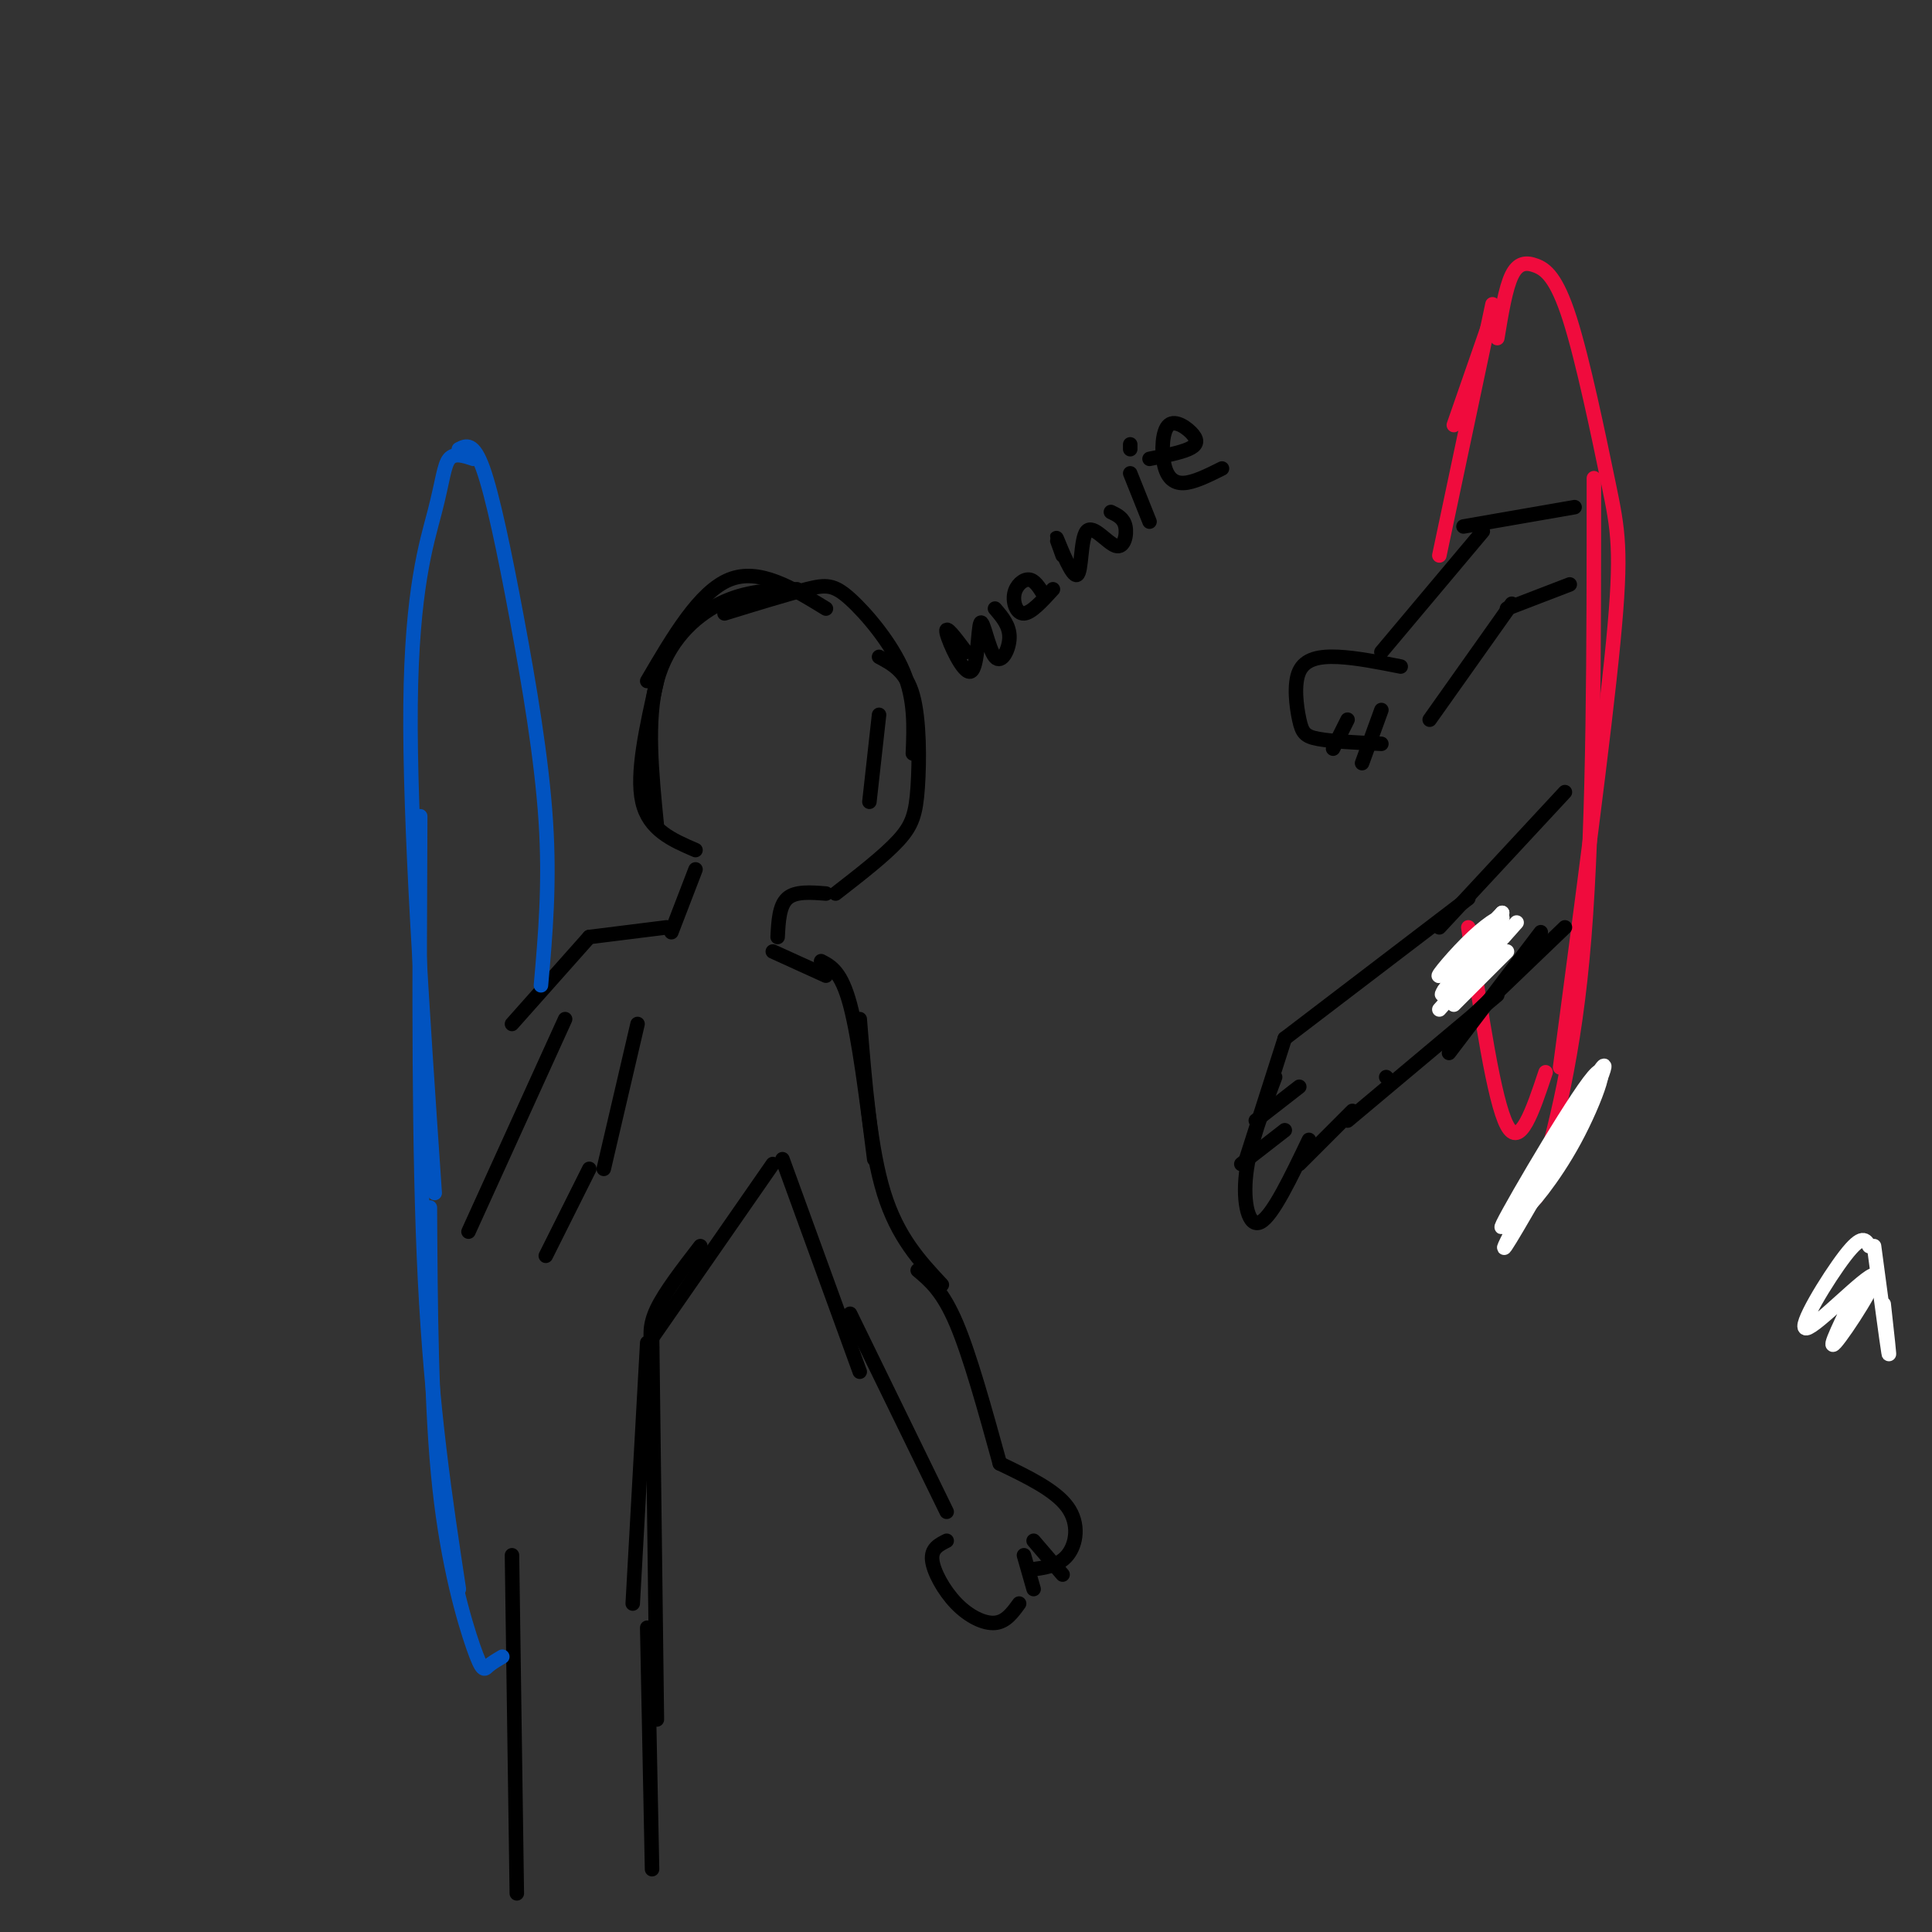 <svg viewBox='0 0 400 400' version='1.1' xmlns='http://www.w3.org/2000/svg' xmlns:xlink='http://www.w3.org/1999/xlink'><rect x="0" y="0" width="400" height="400" fill="#333333" stroke="none"/><g fill='none' stroke='rgb(0,0,0)' stroke-width='3' stroke-linecap='round' stroke-linejoin='round'><path d='M384,270c0.000,0.000 0.100,0.100 0.1,0.1'/><path d='M287,223c0.000,0.000 0.100,0.100 0.1,0.1'/><path d='M150,127c6.482,-1.994 12.964,-3.988 17,-5c4.036,-1.012 5.625,-1.042 9,2c3.375,3.042 8.536,9.155 11,15c2.464,5.845 2.232,11.423 2,17'/><path d='M182,136c2.804,1.494 5.607,2.988 7,8c1.393,5.012 1.375,13.542 1,19c-0.375,5.458 -1.107,7.845 -4,11c-2.893,3.155 -7.946,7.077 -13,11'/><path d='M171,126c-6.917,-4.250 -13.833,-8.500 -20,-6c-6.167,2.500 -11.583,11.750 -17,21'/><path d='M165,122c-5.311,0.156 -10.622,0.311 -16,3c-5.378,2.689 -10.822,7.911 -13,16c-2.178,8.089 -1.089,19.044 0,30'/><path d='M136,141c-2.167,9.583 -4.333,19.167 -3,25c1.333,5.833 6.167,7.917 11,10'/><path d='M144,180c0.000,0.000 -5.000,13.000 -5,13'/><path d='M171,185c-3.167,-0.250 -6.333,-0.500 -8,1c-1.667,1.500 -1.833,4.750 -2,8'/><path d='M160,197c0.000,0.000 11.000,5.000 11,5'/><path d='M170,199c2.083,1.083 4.167,2.167 6,9c1.833,6.833 3.417,19.417 5,32'/><path d='M178,211c1.083,13.417 2.167,26.833 5,36c2.833,9.167 7.417,14.083 12,19'/><path d='M162,240c0.000,0.000 16.000,44.000 16,44'/><path d='M190,263c2.583,2.167 5.167,4.333 8,11c2.833,6.667 5.917,17.833 9,29'/><path d='M176,272c0.000,0.000 20.000,41.000 20,41'/><path d='M207,303c5.733,2.756 11.467,5.511 14,9c2.533,3.489 1.867,7.711 0,10c-1.867,2.289 -4.933,2.644 -8,3'/><path d='M196,319c-1.625,0.815 -3.250,1.631 -3,4c0.250,2.369 2.375,6.292 5,9c2.625,2.708 5.750,4.202 8,4c2.250,-0.202 3.625,-2.101 5,-4'/><path d='M212,322c0.000,0.000 2.000,7.000 2,7'/><path d='M214,319c0.000,0.000 6.000,7.000 6,7'/><path d='M160,241c0.000,0.000 -25.000,36.000 -25,36'/><path d='M138,192c0.000,0.000 -16.000,2.000 -16,2'/><path d='M122,194c0.000,0.000 -16.000,18.000 -16,18'/><path d='M145,258c-3.667,4.750 -7.333,9.500 -9,13c-1.667,3.500 -1.333,5.750 -1,8'/><path d='M117,211c0.000,0.000 -20.000,44.000 -20,44'/><path d='M132,212c0.000,0.000 -7.000,30.000 -7,30'/><path d='M113,260c0.000,0.000 9.000,-18.000 9,-18'/><path d='M134,278c0.000,0.000 -3.000,54.000 -3,54'/><path d='M135,276c0.000,0.000 1.000,80.000 1,80'/><path d='M134,337c0.000,0.000 1.000,50.000 1,50'/><path d='M106,322c0.000,0.000 1.000,70.000 1,70'/></g>
<g fill='none' stroke='rgb(1,83,192)' stroke-width='3' stroke-linecap='round' stroke-linejoin='round'><path d='M112,204c0.923,-10.518 1.845,-21.036 1,-34c-0.845,-12.964 -3.458,-28.375 -6,-42c-2.542,-13.625 -5.012,-25.464 -7,-31c-1.988,-5.536 -3.494,-4.768 -5,-4'/><path d='M98,95c-1.952,-0.655 -3.905,-1.310 -5,0c-1.095,1.310 -1.333,4.583 -3,11c-1.667,6.417 -4.762,15.976 -5,40c-0.238,24.024 2.381,62.512 5,101'/><path d='M87,169c-0.167,34.667 -0.333,69.333 1,96c1.333,26.667 4.167,45.333 7,64'/><path d='M89,250c0.125,20.911 0.250,41.821 2,58c1.750,16.179 5.125,27.625 7,33c1.875,5.375 2.250,4.679 3,4c0.750,-0.679 1.875,-1.339 3,-2'/></g>
<g fill='none' stroke='rgb(240,11,61)' stroke-width='3' stroke-linecap='round' stroke-linejoin='round'><path d='M301,88c0.000,0.000 8.000,-23.000 8,-23'/><path d='M310,70c0.856,-5.177 1.712,-10.355 3,-13c1.288,-2.645 3.008,-2.759 5,-2c1.992,0.759 4.256,2.389 7,11c2.744,8.611 5.970,24.203 8,34c2.030,9.797 2.866,13.799 1,33c-1.866,19.201 -6.433,53.600 -11,88'/><path d='M309,63c0.000,0.000 -11.000,52.000 -11,52'/><path d='M304,192c2.667,18.000 5.333,36.000 8,41c2.667,5.000 5.333,-3.000 8,-11'/><path d='M330,99c0.000,35.083 0.000,70.167 -2,95c-2.000,24.833 -6.000,39.417 -10,54'/></g>
<g fill='none' stroke='rgb(0,0,0)' stroke-width='3' stroke-linecap='round' stroke-linejoin='round'><path d='M326,105c0.000,0.000 -23.000,4.000 -23,4'/><path d='M307,110c0.000,0.000 -21.000,25.000 -21,25'/><path d='M325,121c0.000,0.000 -13.000,5.000 -13,5'/><path d='M313,125c0.000,0.000 -17.000,24.000 -17,24'/><path d='M290,138c-4.600,-0.912 -9.199,-1.825 -13,-2c-3.801,-0.175 -6.802,0.386 -8,3c-1.198,2.614 -0.592,7.281 0,10c0.592,2.719 1.169,3.491 4,4c2.831,0.509 7.915,0.754 13,1'/><path d='M279,149c0.000,0.000 -3.000,6.000 -3,6'/><path d='M286,147c0.000,0.000 -4.000,11.000 -4,11'/><path d='M319,193c0.000,0.000 -19.000,25.000 -19,25'/><path d='M310,206c0.000,0.000 -31.000,26.000 -31,26'/><path d='M324,164c0.000,0.000 -26.000,28.000 -26,28'/><path d='M304,186c0.000,0.000 -38.000,29.000 -38,29'/><path d='M266,215c0.000,0.000 -8.000,25.000 -8,25'/><path d='M264,223c-2.644,6.956 -5.289,13.911 -6,20c-0.711,6.089 0.511,11.311 3,10c2.489,-1.311 6.244,-9.156 10,-17'/><path d='M269,241c0.000,0.000 11.000,-11.000 11,-11'/><path d='M269,225c0.000,0.000 -9.000,7.000 -9,7'/><path d='M266,234c0.000,0.000 -9.000,7.000 -9,7'/><path d='M299,216c0.000,0.000 25.000,-24.000 25,-24'/></g>
<g fill='none' stroke='rgb(255,255,255)' stroke-width='3' stroke-linecap='round' stroke-linejoin='round'><path d='M390,270c0.667,6.000 1.333,12.000 1,10c-0.333,-2.000 -1.667,-12.000 -3,-22'/><path d='M387,258c-0.711,-1.317 -1.423,-2.635 -5,2c-3.577,4.635 -10.021,15.222 -8,15c2.021,-0.222 12.506,-11.252 14,-11c1.494,0.252 -6.002,11.786 -8,14c-1.998,2.214 1.501,-4.893 5,-12'/><path d='M311,193c-5.321,3.984 -10.641,7.968 -10,7c0.641,-0.968 7.244,-6.888 9,-9c1.756,-2.112 -1.335,-0.415 -5,3c-3.665,3.415 -7.904,8.547 -7,8c0.904,-0.547 6.952,-6.774 13,-13'/><path d='M311,189c-1.000,1.844 -10.000,12.956 -12,16c-2.000,3.044 3.000,-1.978 8,-7'/><path d='M308,192c-4.333,4.289 -8.667,8.578 -7,7c1.667,-1.578 9.333,-9.022 10,-9c0.667,0.022 -5.667,7.511 -12,15'/><path d='M314,191c0.000,0.000 -16.000,18.000 -16,18'/><path d='M312,197c0.000,0.000 -11.000,11.000 -11,11'/><path d='M329,229c-9.946,14.599 -19.892,29.197 -17,24c2.892,-5.197 18.623,-30.191 18,-29c-0.623,1.191 -17.601,28.565 -19,30c-1.399,1.435 12.780,-23.069 18,-30c5.220,-6.931 1.482,3.711 -3,12c-4.482,8.289 -9.709,14.225 -10,14c-0.291,-0.225 4.355,-6.613 9,-13'/><path d='M325,237c4.024,-7.726 9.583,-20.542 6,-15c-3.583,5.542 -16.310,29.440 -19,35c-2.690,5.560 4.655,-7.220 12,-20'/></g>
<g fill='none' stroke='rgb(0,0,0)' stroke-width='3' stroke-linecap='round' stroke-linejoin='round'><path d='M182,148c0.000,0.000 -2.000,18.000 -2,18'/><path d='M200,135c-2.213,-2.963 -4.426,-5.926 -4,-4c0.426,1.926 3.490,8.740 5,8c1.510,-0.740 1.467,-9.033 2,-10c0.533,-0.967 1.644,5.394 3,7c1.356,1.606 2.959,-1.541 3,-4c0.041,-2.459 -1.479,-4.229 -3,-6'/><path d='M216,123c-0.905,-1.458 -1.810,-2.917 -3,-3c-1.190,-0.083 -2.667,1.208 -3,3c-0.333,1.792 0.476,4.083 2,4c1.524,-0.083 3.762,-2.542 6,-5'/><path d='M220,115c-0.858,-2.365 -1.716,-4.731 -1,-3c0.716,1.731 3.007,7.558 4,7c0.993,-0.558 0.689,-7.500 2,-9c1.311,-1.500 4.238,2.442 6,3c1.762,0.558 2.361,-2.269 2,-4c-0.361,-1.731 -1.680,-2.365 -3,-3'/><path d='M234,98c0.000,0.000 4.000,10.000 4,10'/><path d='M234,93c0.000,0.000 0.000,-1.000 0,-1'/><path d='M238,95c3.129,-0.621 6.259,-1.243 8,-2c1.741,-0.757 2.094,-1.650 1,-3c-1.094,-1.350 -3.633,-3.156 -5,-2c-1.367,1.156 -1.560,5.273 -1,8c0.560,2.727 1.874,4.065 4,4c2.126,-0.065 5.063,-1.532 8,-3'/></g>
</svg>